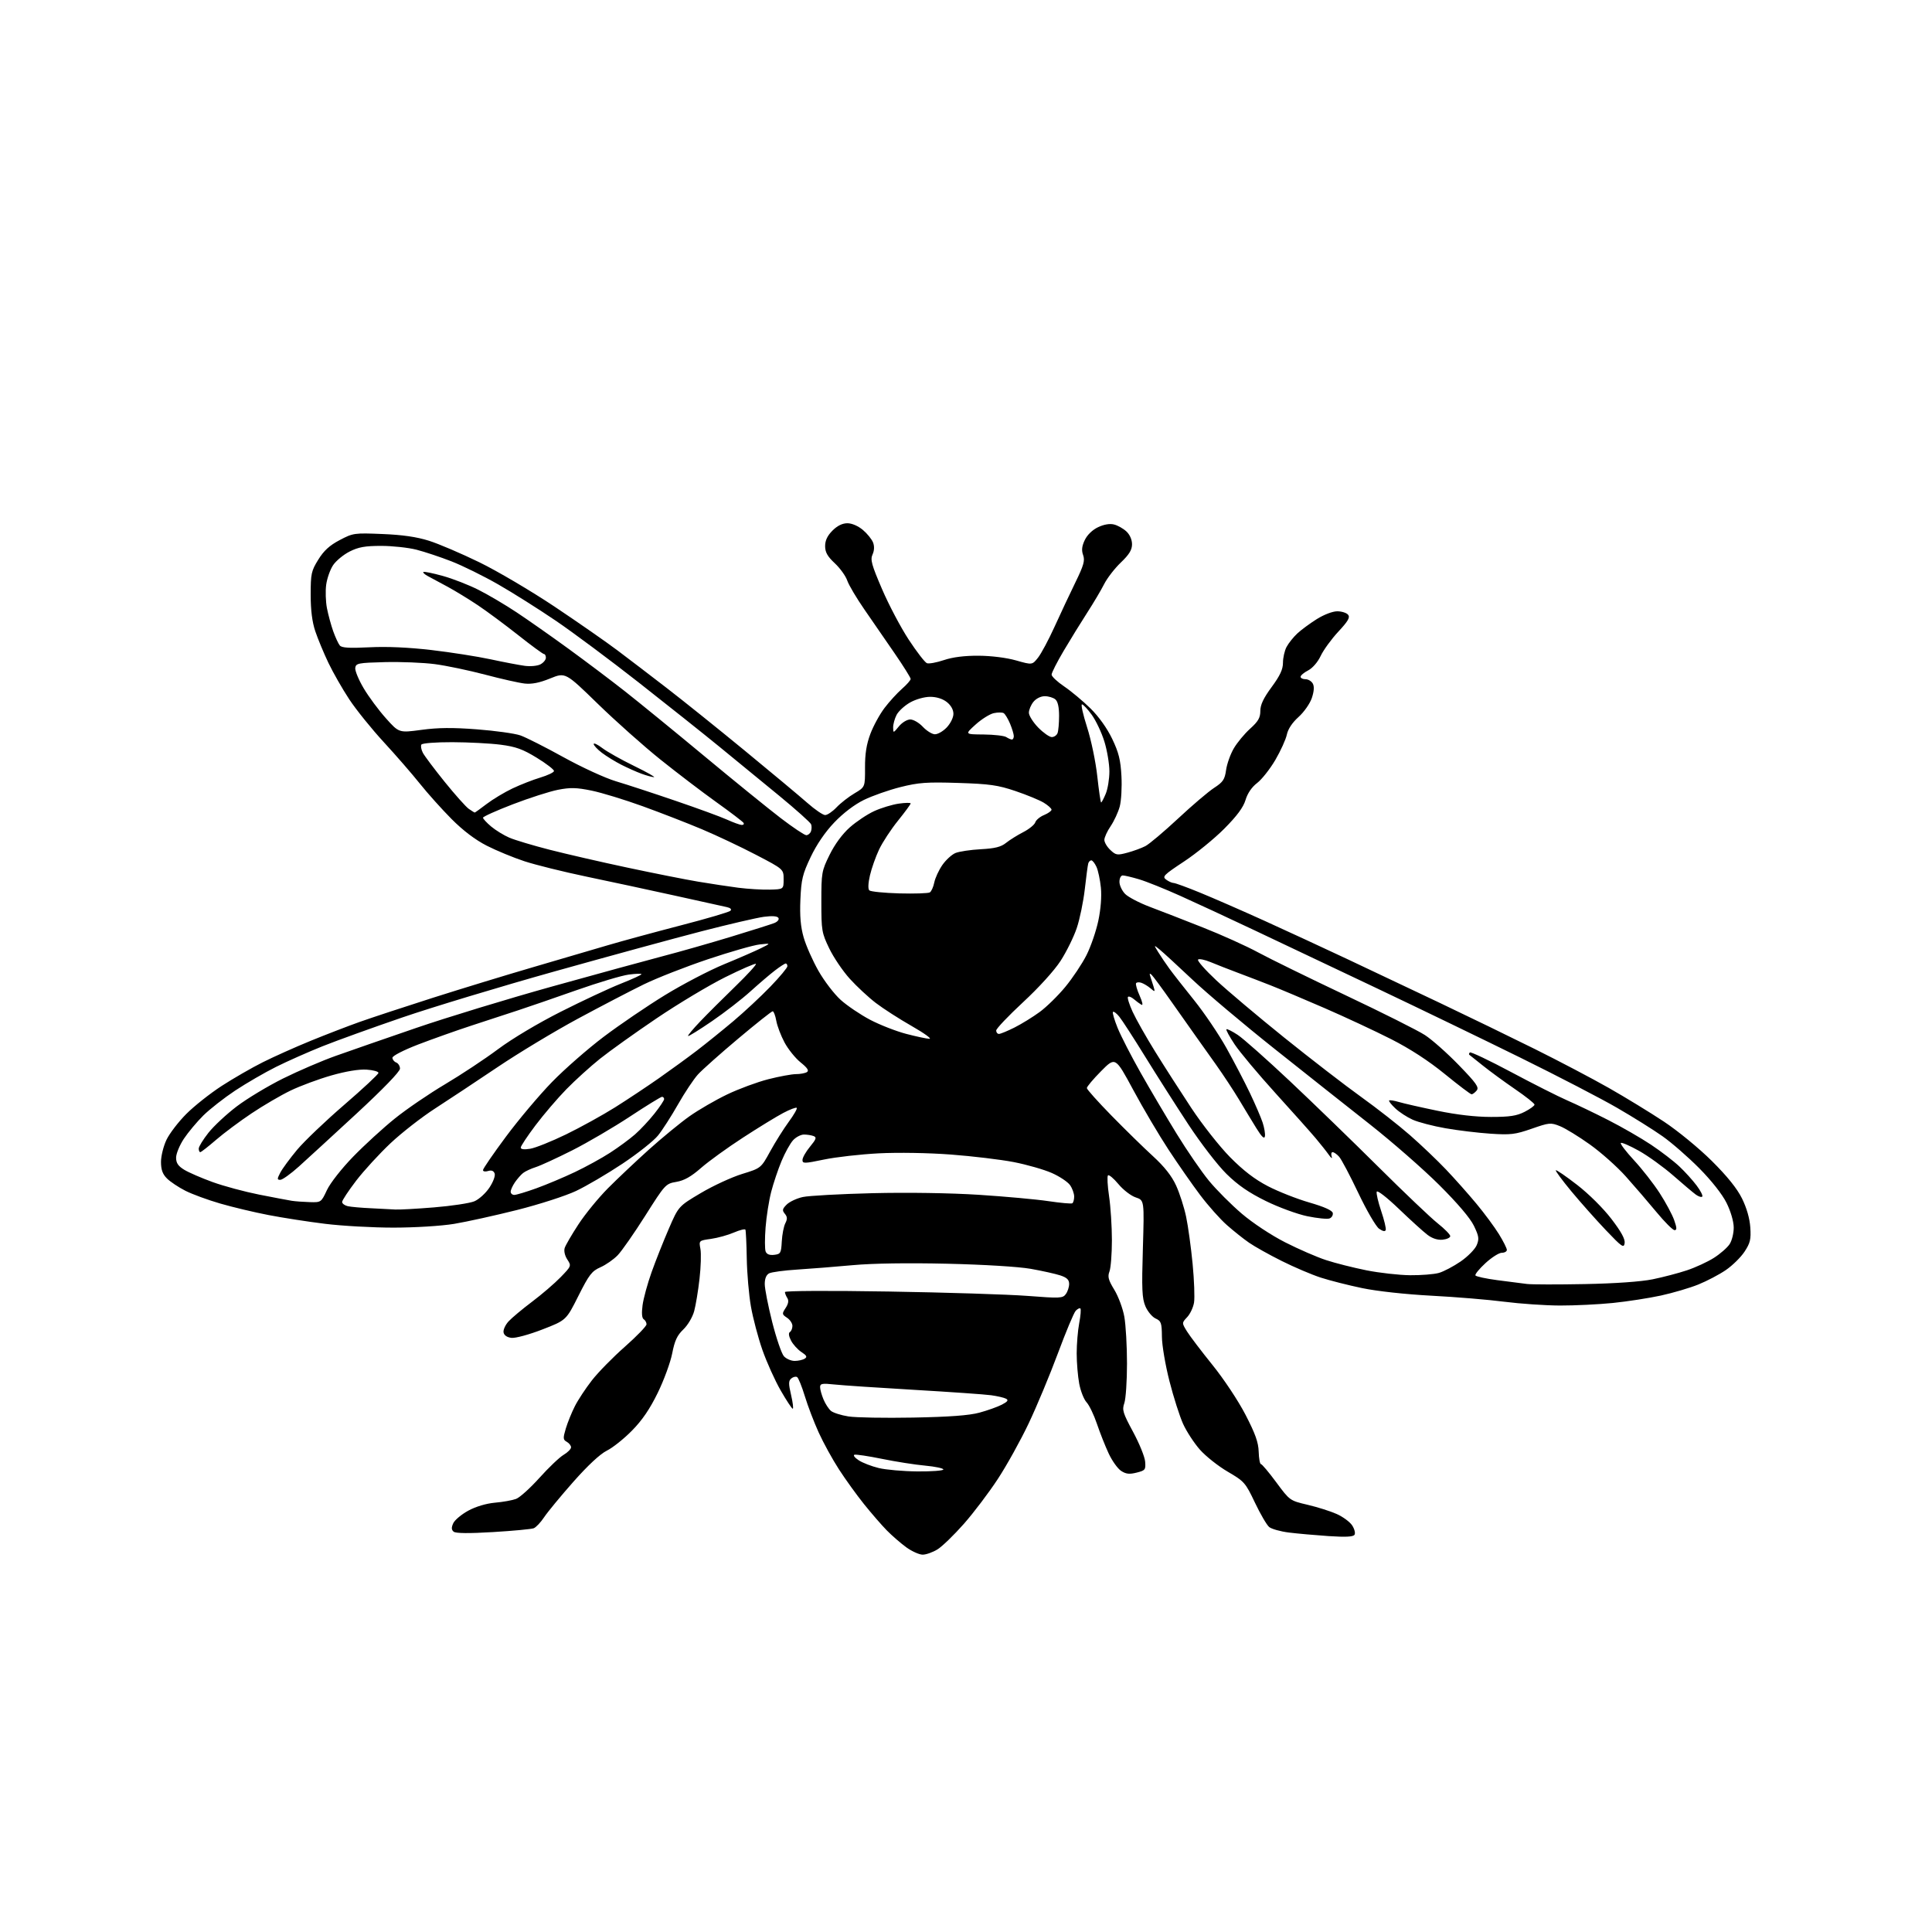 <?xml version="1.0" encoding="UTF-8" standalone="no"?>
<!-- Filename: 7428a7961abfd32556d71af05a30ca73da7a4820e2ef023bb7e1b8ecae73baed.svg -->
<!-- Created with https://svgstud.io -->
<svg
  version="1.1"
  xmlns="http://www.w3.org/2000/svg"
  xmlns:xlink="http://www.w3.org/1999/xlink"
  xmlns:svg="http://www.w3.org/2000/svg"
  xmlns:rdf="http://www.w3.org/1999/02/22-rdf-syntax-ns#"
  xmlns:cc="http://creativecommons.org/ns#"
  xmlns:dc="http://purl.org/dc/elements/1.1/"
  viewBox="0 0 768 768"
  width="768"
  height="768"
  role="img"
  aria-labelledby="titleID descID"
>
  <title id="titleID">realistic simple bee with up to 5 colors</title>
  <desc id="descID">AI-generated SVG illustration: realistic simple bee with up to 5 colors, created on https://svgstud.io</desc>

  <rect width="100%" height="100%" fill="white" />


  <path stroke="none" fill="black" fill-rule="evenodd" d="M366.78,618.00C365.42,618.00 362.50,616.69 360.29,615.10C358.09,613.50 354.59,610.46 352.51,608.35C350.44,606.23 346.36,601.53 343.45,597.90C340.54,594.27 336.06,588.06 333.50,584.10C330.94,580.15 327.32,573.57 325.46,569.48C323.60,565.39 321.11,558.89 319.94,555.02C318.76,551.16 317.38,547.73 316.86,547.41C316.34,547.09 315.30,547.33 314.56,547.95C313.43,548.89 313.41,550.01 314.47,554.54C315.17,557.54 315.46,559.99 315.12,559.99C314.78,559.98 312.63,556.72 310.34,552.74C308.05,548.76 304.78,541.50 303.07,536.62C301.36,531.74 299.31,523.96 298.50,519.33C297.69,514.71 296.95,506.10 296.85,500.21C296.75,494.32 296.50,489.19 296.31,488.81C296.12,488.44 294.06,488.95 291.73,489.95C289.40,490.96 285.32,492.09 282.65,492.47C277.81,493.15 277.81,493.15 278.43,496.46C278.77,498.28 278.61,503.63 278.07,508.34C277.54,513.06 276.58,518.84 275.95,521.18C275.30,523.59 273.42,526.77 271.63,528.48C269.17,530.83 268.19,532.94 267.21,538.00C266.51,541.58 263.93,548.62 261.47,553.66C258.33,560.10 255.28,564.58 251.21,568.70C248.03,571.94 243.54,575.52 241.22,576.66C238.57,577.97 233.65,582.55 227.90,589.06C222.88,594.74 217.66,601.07 216.30,603.12C214.94,605.17 213.08,607.14 212.17,607.50C211.25,607.86 203.99,608.54 196.03,609.02C186.41,609.60 181.16,609.55 180.34,608.87C179.43,608.11 179.39,607.24 180.17,605.52C180.76,604.24 183.44,601.99 186.14,600.52C189.15,598.88 193.25,597.66 196.77,597.34C199.92,597.07 203.69,596.39 205.15,595.84C206.62,595.29 210.80,591.51 214.45,587.45C218.10,583.39 222.41,579.28 224.04,578.32C225.67,577.36 227.00,576.01 227.00,575.33C227.00,574.65 226.24,573.67 225.31,573.15C223.80,572.31 223.76,571.74 224.92,567.85C225.64,565.46 227.25,561.48 228.51,559.00C229.76,556.52 232.81,551.89 235.29,548.71C237.77,545.52 243.66,539.51 248.40,535.34C253.13,531.16 257.00,527.16 257.00,526.43C257.00,525.71 256.50,524.81 255.89,524.43C255.17,523.98 255.00,522.02 255.43,518.84C255.78,516.15 257.40,510.24 259.01,505.72C260.62,501.20 263.70,493.45 265.84,488.50C269.73,479.50 269.73,479.50 278.61,474.24C283.50,471.34 290.88,467.94 295.00,466.67C302.50,464.36 302.50,464.36 306.17,457.67C308.19,453.99 311.51,448.71 313.54,445.94C315.58,443.17 317.01,440.67 316.72,440.39C316.43,440.10 314.02,441.01 311.35,442.42C308.68,443.82 301.47,448.24 295.32,452.24C289.17,456.23 281.67,461.65 278.67,464.28C274.73,467.73 271.99,469.28 268.87,469.81C264.62,470.54 264.40,470.77 256.52,483.23C252.11,490.20 247.17,497.28 245.55,498.97C243.92,500.66 240.83,502.81 238.68,503.76C235.26,505.27 234.18,506.68 229.92,515.15C225.07,524.82 225.07,524.82 215.61,528.48C210.36,530.52 204.90,532.00 203.33,531.82C201.55,531.62 200.39,530.82 200.17,529.66C199.98,528.65 200.87,526.68 202.16,525.27C203.45,523.87 207.65,520.36 211.50,517.46C215.35,514.57 220.46,510.18 222.85,507.71C227.14,503.29 227.17,503.19 225.51,500.66C224.53,499.17 224.10,497.27 224.47,496.10C224.82,495.00 227.27,490.78 229.92,486.73C232.56,482.67 237.83,476.23 241.61,472.41C245.40,468.59 252.78,461.63 258.00,456.93C263.23,452.24 270.46,446.30 274.07,443.74C277.69,441.18 284.44,437.27 289.07,435.05C293.71,432.83 301.06,430.12 305.41,429.01C309.76,427.90 314.71,426.99 316.41,426.98C318.11,426.98 320.07,426.61 320.77,426.17C321.68,425.59 320.97,424.51 318.25,422.32C316.17,420.65 313.30,417.08 311.86,414.39C310.42,411.70 308.94,407.81 308.58,405.75C308.21,403.69 307.57,402.00 307.15,402.00C306.73,402.00 300.56,406.89 293.44,412.88C286.32,418.86 279.12,425.27 277.43,427.13C275.75,428.98 272.19,434.32 269.53,439.00C266.87,443.68 263.30,449.24 261.59,451.36C259.89,453.49 253.55,458.52 247.50,462.55C241.45,466.58 233.12,471.47 229.00,473.42C224.85,475.38 214.35,478.77 205.50,481.00C196.70,483.21 185.45,485.69 180.50,486.51C175.38,487.35 165.02,487.99 156.47,488.00C148.20,488.00 135.92,487.32 129.18,486.48C122.43,485.65 112.32,484.08 106.70,482.99C101.09,481.91 92.47,479.86 87.56,478.43C82.64,477.01 76.40,474.72 73.68,473.34C70.97,471.96 67.68,469.77 66.37,468.46C64.62,466.71 64.00,464.98 64.00,461.86C64.00,459.53 64.99,455.58 66.19,453.07C67.40,450.55 70.93,445.95 74.03,442.84C77.13,439.72 83.46,434.71 88.08,431.70C92.71,428.70 100.10,424.44 104.50,422.24C108.90,420.04 117.45,416.21 123.50,413.74C129.55,411.27 138.32,407.88 143.00,406.22C147.68,404.56 160.72,400.26 172.00,396.66C183.28,393.07 201.28,387.57 212.00,384.44C222.72,381.31 236.00,377.41 241.50,375.78C247.00,374.15 260.03,370.61 270.45,367.90C280.88,365.20 289.83,362.57 290.35,362.05C290.94,361.46 290.39,360.91 288.89,360.58C287.58,360.28 278.27,358.23 268.21,356.01C258.16,353.79 242.41,350.41 233.21,348.49C224.02,346.57 212.90,343.81 208.50,342.37C204.10,340.93 197.35,338.14 193.50,336.18C188.91,333.83 184.09,330.18 179.48,325.55C175.63,321.67 169.96,315.35 166.89,311.50C163.82,307.65 157.37,300.23 152.55,295.00C147.73,289.77 141.56,282.12 138.84,278.00C136.12,273.88 132.39,267.34 130.54,263.48C128.70,259.62 126.36,253.99 125.35,250.98C124.09,247.25 123.50,242.60 123.50,236.42C123.50,228.07 123.74,226.95 126.52,222.47C128.72,218.90 131.00,216.81 135.02,214.70C140.35,211.89 140.82,211.82 152.00,212.28C159.99,212.60 165.64,213.42 170.50,214.95C174.35,216.16 183.35,220.01 190.50,223.49C197.65,226.97 211.15,234.94 220.50,241.18C229.85,247.43 241.10,255.26 245.50,258.58C249.90,261.89 258.68,268.59 265.00,273.47C271.32,278.34 285.27,289.53 296.00,298.35C306.73,307.16 317.95,316.54 320.95,319.18C323.95,321.83 327.13,324.00 328.01,324.00C328.90,324.00 330.95,322.61 332.56,320.91C334.18,319.21 337.39,316.71 339.70,315.35C343.89,312.87 343.89,312.87 343.86,305.19C343.83,299.65 344.43,295.88 345.99,291.72C347.19,288.53 349.73,283.89 351.64,281.39C353.54,278.89 356.65,275.49 358.55,273.82C360.45,272.16 362.00,270.39 362.00,269.89C362.00,269.39 359.14,264.82 355.65,259.74C352.16,254.66 346.75,246.81 343.62,242.29C340.49,237.77 337.42,232.60 336.80,230.79C336.19,228.98 333.96,225.88 331.84,223.90C328.92,221.17 328.00,219.53 328.00,217.08C328.00,214.84 328.90,212.95 330.92,210.92C332.85,208.99 334.86,208.00 336.85,208.00C338.64,208.00 341.12,209.07 343.01,210.66C344.75,212.13 346.57,214.38 347.06,215.67C347.63,217.15 347.55,218.89 346.85,220.42C345.91,222.48 346.47,224.52 350.62,234.17C353.29,240.40 358.07,249.45 361.24,254.28C364.41,259.11 367.66,263.32 368.47,263.63C369.27,263.93 372.30,263.38 375.21,262.40C378.71,261.22 383.37,260.63 389.00,260.66C394.06,260.69 400.09,261.45 403.90,262.53C410.31,264.35 410.31,264.35 412.61,261.46C413.88,259.87 416.85,254.32 419.21,249.12C421.57,243.92 425.30,235.99 427.50,231.48C430.80,224.72 431.34,222.83 430.56,220.66C429.87,218.73 430.05,217.12 431.22,214.67C432.19,212.63 434.26,210.63 436.49,209.57C438.83,208.46 441.14,208.07 442.83,208.49C444.30,208.85 446.51,210.09 447.75,211.25C449.12,212.52 450.00,214.53 450.00,216.35C450.00,218.59 448.88,220.42 445.56,223.60C443.11,225.94 440.13,229.80 438.92,232.18C437.72,234.56 434.70,239.65 432.21,243.50C429.73,247.35 425.51,254.18 422.85,258.68C420.18,263.19 418.01,267.46 418.03,268.18C418.04,268.91 420.31,271.04 423.08,272.91C425.85,274.79 430.52,278.70 433.48,281.61C436.80,284.87 440.09,289.49 442.11,293.70C444.72,299.15 445.45,302.09 445.79,308.50C446.03,312.90 445.72,318.35 445.11,320.61C444.50,322.87 442.87,326.38 441.50,328.41C440.12,330.43 439.00,332.89 439.00,333.87C439.00,334.85 440.07,336.66 441.39,337.89C443.58,339.96 444.13,340.04 448.14,338.96C450.54,338.32 453.76,337.14 455.31,336.34C456.85,335.54 462.70,330.61 468.31,325.38C473.91,320.15 480.36,314.66 482.63,313.19C486.18,310.88 486.86,309.87 487.39,306.08C487.73,303.65 489.11,299.79 490.45,297.50C491.79,295.21 494.71,291.68 496.94,289.67C500.17,286.76 501.00,285.31 501.00,282.61C501.00,280.16 502.25,277.52 505.50,273.11C508.84,268.57 510.00,266.08 510.00,263.45C510.00,261.50 510.63,258.69 511.41,257.20C512.19,255.72 514.10,253.31 515.66,251.85C517.22,250.39 520.73,247.81 523.45,246.10C526.29,244.32 529.74,243.00 531.57,243.00C533.32,243.00 535.26,243.61 535.88,244.36C536.76,245.42 535.91,246.89 532.00,251.10C529.24,254.07 526.10,258.39 525.00,260.72C523.84,263.19 521.77,265.58 520.01,266.50C518.35,267.35 517.00,268.49 517.00,269.03C517.00,269.56 517.88,270.00 518.96,270.00C520.05,270.00 521.35,270.79 521.87,271.76C522.49,272.92 522.35,274.86 521.46,277.51C520.71,279.71 518.35,283.08 516.18,285.02C513.69,287.26 512.00,289.81 511.54,292.02C511.14,293.93 509.08,298.47 506.96,302.10C504.83,305.72 501.58,309.84 499.73,311.25C497.60,312.88 495.91,315.35 495.12,318.00C494.24,320.93 491.73,324.33 486.68,329.41C482.73,333.38 475.51,339.27 470.63,342.49C462.56,347.82 461.92,348.47 463.57,349.67C464.57,350.40 465.90,351.00 466.53,351.00C467.15,351.00 471.91,352.73 477.08,354.86C482.26,356.98 493.70,361.97 502.50,365.96C511.30,369.95 526.15,376.82 535.50,381.22C544.85,385.62 561.50,393.51 572.50,398.74C583.50,403.98 600.38,412.17 610.00,416.95C619.62,421.73 632.90,428.71 639.50,432.46C646.10,436.21 655.97,442.24 661.43,445.86C666.98,449.54 675.37,456.43 680.45,461.47C686.58,467.56 690.50,472.42 692.47,476.40C694.33,480.16 695.53,484.34 695.77,487.90C696.09,492.66 695.75,494.11 693.47,497.57C692.00,499.80 688.65,503.09 686.04,504.87C683.43,506.66 678.51,509.24 675.12,510.61C671.73,511.98 665.02,513.95 660.23,515.00C655.43,516.04 646.84,517.37 641.14,517.95C635.45,518.53 626.00,518.98 620.14,518.97C614.29,518.95 604.33,518.27 598.00,517.46C591.67,516.64 578.62,515.56 569.00,515.06C558.74,514.52 547.36,513.27 541.50,512.05C536.00,510.91 528.58,509.02 525.00,507.86C521.42,506.70 514.45,503.73 509.51,501.26C504.56,498.79 498.71,495.52 496.51,493.99C494.30,492.47 490.34,489.31 487.69,486.97C485.04,484.64 480.29,479.30 477.13,475.11C473.97,470.93 468.29,462.77 464.50,457.00C460.71,451.23 454.40,440.55 450.49,433.28C443.37,420.07 443.37,420.07 437.69,425.81C434.56,428.97 432.02,431.99 432.04,432.53C432.05,433.06 436.48,438.00 441.86,443.50C447.25,449.00 454.65,456.25 458.32,459.60C462.89,463.79 465.78,467.46 467.52,471.27C468.92,474.33 470.71,479.91 471.50,483.67C472.29,487.42 473.45,495.84 474.08,502.37C474.71,508.90 474.96,515.83 474.65,517.77C474.34,519.70 473.11,522.32 471.92,523.58C469.76,525.88 469.76,525.88 471.87,529.30C473.04,531.17 477.59,537.16 481.99,542.61C486.48,548.17 492.23,556.82 495.10,562.37C499.01,569.92 500.24,573.37 500.35,577.11C500.43,579.80 500.83,582.00 501.24,582.00C501.65,582.00 504.40,585.27 507.35,589.26C512.71,596.50 512.74,596.52 519.77,598.17C523.65,599.08 528.85,600.72 531.32,601.82C533.80,602.92 536.58,604.96 537.50,606.36C538.42,607.76 538.85,609.44 538.45,610.08C537.93,610.92 534.99,611.07 528.11,610.62C522.83,610.26 515.74,609.63 512.37,609.21C509.00,608.79 505.47,607.80 504.51,607.01C503.56,606.22 501.01,601.85 498.85,597.31C495.09,589.39 494.64,588.88 488.06,585.03C484.28,582.83 479.30,578.88 476.98,576.26C474.67,573.64 471.66,569.02 470.29,566.00C468.93,562.98 466.48,555.33 464.87,549.00C463.25,542.67 461.90,534.74 461.88,531.37C461.83,525.85 461.58,525.13 459.36,524.12C458.01,523.50 456.18,521.31 455.31,519.25C453.98,516.09 453.82,512.48 454.31,496.31C454.88,477.12 454.88,477.12 451.47,475.99C449.59,475.37 446.49,472.99 444.59,470.70C442.69,468.41 440.82,466.85 440.44,467.23C440.06,467.61 440.25,471.33 440.87,475.50C441.49,479.67 442.00,487.53 442.00,492.98C442.00,498.42 441.56,504.02 441.03,505.42C440.24,507.51 440.58,508.82 442.97,512.73C444.57,515.36 446.36,520.17 446.94,523.43C447.52,526.70 448.00,535.07 448.00,542.03C448.00,549.00 447.52,556.07 446.94,557.75C445.99,560.47 446.35,561.66 450.40,569.16C452.89,573.77 455.06,579.09 455.21,581.00C455.48,584.24 455.26,584.53 451.82,585.39C448.94,586.12 447.59,585.96 445.66,584.70C444.29,583.80 442.07,580.69 440.72,577.79C439.36,574.88 437.26,569.58 436.05,566.00C434.84,562.42 432.99,558.58 431.94,557.45C430.88,556.32 429.57,553.00 429.01,550.06C428.46,547.13 428.00,541.70 428.00,538.00C428.00,534.30 428.45,528.89 429.00,525.97C429.56,523.06 429.77,520.44 429.48,520.15C429.19,519.86 428.35,520.27 427.61,521.06C426.87,521.85 423.68,529.48 420.52,538.00C417.35,546.52 412.14,559.02 408.94,565.77C405.74,572.52 400.22,582.47 396.67,587.89C393.12,593.31 387.03,601.36 383.14,605.77C379.25,610.18 374.54,614.74 372.67,615.90C370.80,617.05 368.15,618.00 366.78,618.00zM364.75,584.91C370.39,584.96 375.00,584.61 375.00,584.14C375.00,583.67 371.74,582.98 367.77,582.61C363.79,582.25 356.08,581.04 350.65,579.93C345.21,578.82 340.26,578.08 339.65,578.28C339.04,578.49 339.80,579.48 341.34,580.48C342.87,581.49 346.46,582.88 349.32,583.57C352.17,584.26 359.11,584.87 364.75,584.91zM363.00,563.51C377.40,563.24 385.23,562.66 389.30,561.56C392.49,560.70 396.51,559.27 398.22,558.39C400.57,557.17 400.99,556.58 399.92,556.01C399.14,555.59 396.48,554.97 394.00,554.63C391.52,554.28 377.80,553.33 363.50,552.49C349.20,551.66 334.91,550.70 331.75,550.36C326.81,549.83 326.00,549.98 326.00,551.40C326.00,552.32 326.61,554.51 327.35,556.28C328.08,558.05 329.43,560.11 330.33,560.86C331.23,561.60 334.33,562.59 337.23,563.05C340.13,563.52 351.73,563.72 363.00,563.51zM315.90,540.98C317.33,540.98 319.12,540.58 319.88,540.09C320.97,539.41 320.69,538.84 318.58,537.46C317.11,536.49 315.25,534.45 314.45,532.91C313.54,531.14 313.37,529.89 314.00,529.50C314.55,529.16 315.00,528.06 315.00,527.06C315.00,526.06 314.03,524.60 312.85,523.82C310.82,522.47 310.79,522.25 312.31,519.93C313.40,518.26 313.61,517.00 312.97,515.99C312.45,515.17 312.02,514.10 312.02,513.61C312.01,513.10 329.42,513.01 353.25,513.40C375.94,513.77 400.77,514.55 408.43,515.14C421.41,516.14 422.46,516.10 423.68,514.42C424.41,513.43 425.00,511.61 425.00,510.39C425.00,508.72 424.11,507.86 421.48,506.99C419.55,506.36 414.26,505.18 409.73,504.38C404.89,503.53 391.21,502.69 376.50,502.35C360.84,501.99 346.83,502.20 339.00,502.92C332.12,503.55 322.23,504.34 317.00,504.67C311.77,505.00 306.71,505.67 305.75,506.17C304.61,506.76 304.00,508.24 304.00,510.43C304.00,512.28 305.33,519.07 306.96,525.53C308.60,531.98 310.69,538.11 311.62,539.13C312.55,540.16 314.48,540.99 315.90,540.98zM630.00,510.44C642.06,510.21 652.35,509.48 656.97,508.54C661.08,507.70 667.20,506.10 670.58,504.97C673.96,503.85 678.78,501.62 681.29,500.03C683.81,498.43 686.63,495.97 687.55,494.56C688.48,493.15 689.21,490.14 689.18,487.88C689.15,485.48 687.96,481.43 686.31,478.14C684.62,474.74 680.32,469.29 675.50,464.42C671.10,459.98 664.52,454.24 660.87,451.67C657.23,449.10 649.13,444.03 642.87,440.41C636.62,436.78 619.35,427.82 604.50,420.50C589.65,413.18 563.77,400.67 547.00,392.71C530.23,384.74 508.40,374.40 498.50,369.72C488.60,365.03 475.43,358.92 469.24,356.14C463.05,353.35 455.65,350.38 452.81,349.54C449.96,348.69 447.04,348.00 446.32,348.00C445.57,348.00 445.00,349.11 445.00,350.55C445.00,351.95 446.03,354.12 447.28,355.38C448.54,356.63 452.93,358.92 457.03,360.47C461.14,362.01 470.63,365.70 478.13,368.67C485.63,371.63 495.53,376.10 500.13,378.60C504.73,381.09 520.38,388.76 534.91,395.64C549.43,402.51 563.60,409.62 566.41,411.44C569.21,413.25 575.27,418.62 579.87,423.37C586.89,430.61 588.04,432.24 587.00,433.50C586.31,434.33 585.41,435.00 584.98,435.00C584.55,435.00 579.77,431.38 574.35,426.96C567.86,421.67 560.57,416.93 553.00,413.08C546.67,409.87 534.75,404.30 526.50,400.72C518.25,397.14 508.57,393.06 505.00,391.66C501.43,390.25 495.57,388.01 492.00,386.67C488.43,385.33 483.58,383.44 481.24,382.46C478.90,381.49 476.65,381.03 476.24,381.45C475.83,381.87 479.10,385.58 483.50,389.70C487.90,393.81 500.05,404.05 510.50,412.46C520.95,420.86 534.67,431.45 541.00,435.99C547.33,440.53 556.10,447.40 560.50,451.26C564.90,455.11 571.33,461.24 574.79,464.88C578.26,468.52 583.70,474.65 586.90,478.50C590.10,482.35 594.13,487.80 595.86,490.61C597.59,493.42 599.00,496.23 599.00,496.86C599.00,497.49 598.09,498.00 596.98,498.00C595.87,498.00 592.95,499.85 590.49,502.12C588.03,504.38 586.24,506.58 586.51,507.01C586.77,507.44 590.70,508.29 595.24,508.89C599.79,509.49 605.08,510.17 607.00,510.40C608.92,510.63 619.27,510.65 630.00,510.44zM560.51,506.92C564.91,506.96 570.08,506.55 572.00,506.00C573.91,505.45 577.80,503.40 580.64,501.45C583.48,499.49 586.34,496.58 587.01,494.98C588.05,492.47 587.90,491.42 585.91,487.29C584.45,484.24 579.41,478.32 572.06,471.00C565.70,464.68 553.35,453.88 544.62,447.00C535.88,440.12 518.78,426.59 506.62,416.91C494.45,407.24 479.77,394.86 473.99,389.41C468.21,383.96 462.38,378.60 461.03,377.50C458.58,375.50 458.58,375.50 460.42,378.50C461.44,380.15 463.41,383.07 464.81,385.00C466.21,386.93 470.64,392.59 474.67,397.59C478.69,402.59 484.48,411.14 487.52,416.59C490.56,422.04 494.77,430.10 496.87,434.51C498.97,438.91 501.24,444.19 501.92,446.25C502.59,448.30 503.00,450.76 502.82,451.71C502.59,452.91 501.55,451.92 499.42,448.47C497.73,445.73 494.62,440.61 492.51,437.07C490.39,433.54 486.24,427.24 483.28,423.07C480.32,418.91 476.78,413.93 475.41,412.00C474.04,410.07 469.75,404.00 465.88,398.50C462.02,393.00 458.37,388.05 457.78,387.50C457.04,386.81 456.86,386.97 457.22,388.00C457.50,388.82 458.07,390.62 458.50,392.00C459.22,394.37 459.17,394.42 457.38,392.90C456.35,392.02 454.73,391.03 453.78,390.70C452.84,390.36 451.86,390.43 451.60,390.84C451.35,391.25 451.99,393.50 453.04,395.83C454.18,398.39 454.45,399.80 453.72,399.39C453.05,399.01 451.71,398.02 450.74,397.19C449.78,396.36 448.72,395.95 448.39,396.28C448.06,396.60 448.89,399.26 450.23,402.19C451.57,405.11 455.59,412.23 459.17,418.00C462.74,423.77 469.22,433.87 473.55,440.42C477.88,446.98 484.82,455.78 488.96,459.98C494.23,465.31 498.76,468.80 504.00,471.52C508.12,473.66 515.55,476.59 520.50,478.02C526.41,479.73 529.60,481.16 529.80,482.19C529.96,483.05 529.39,484.02 528.52,484.35C527.65,484.69 523.69,484.29 519.72,483.48C515.74,482.66 508.32,479.95 503.18,477.42C496.45,474.11 492.11,471.13 487.57,466.67C484.05,463.21 477.38,454.56 472.39,446.98C467.50,439.54 459.76,427.39 455.19,419.98C450.61,412.56 445.99,405.42 444.91,404.11C443.83,402.79 442.71,401.95 442.42,402.25C442.13,402.54 442.97,405.41 444.28,408.64C445.59,411.86 449.72,419.90 453.46,426.50C457.19,433.10 463.62,443.99 467.74,450.69C471.85,457.39 477.64,465.81 480.60,469.40C483.56,472.99 489.41,478.85 493.60,482.43C498.00,486.18 505.30,491.01 510.86,493.84C516.16,496.54 523.48,499.72 527.13,500.91C530.77,502.11 537.97,503.92 543.13,504.96C548.28,505.99 556.10,506.87 560.51,506.92zM307.74,498.82C310.30,498.52 310.52,498.14 310.77,493.50C310.92,490.75 311.55,487.50 312.17,486.28C313.04,484.58 313.00,483.70 311.98,482.48C310.87,481.14 310.98,480.57 312.72,478.83C313.86,477.70 316.75,476.35 319.14,475.83C321.54,475.31 333.99,474.63 346.82,474.31C360.78,473.97 377.74,474.23 389.06,474.95C399.47,475.62 411.92,476.75 416.74,477.47C421.56,478.19 425.84,478.57 426.25,478.33C426.66,478.08 427.00,476.88 427.00,475.66C427.00,474.44 426.26,472.39 425.36,471.11C424.46,469.82 421.20,467.65 418.11,466.28C415.03,464.92 408.22,462.97 403.00,461.95C397.77,460.94 386.52,459.59 378.00,458.95C368.97,458.27 356.98,458.08 349.29,458.47C342.03,458.85 332.24,459.96 327.54,460.94C319.71,462.57 319.00,462.58 319.00,461.09C319.00,460.19 320.34,457.82 321.99,455.83C324.47,452.82 324.71,452.10 323.41,451.60C322.54,451.27 320.83,451.00 319.59,451.00C318.36,451.00 316.41,452.01 315.27,453.25C314.13,454.49 312.06,458.20 310.69,461.50C309.31,464.80 307.45,470.33 306.56,473.77C305.67,477.22 304.66,483.59 304.33,487.93C303.99,492.27 304.00,496.57 304.35,497.48C304.78,498.59 305.89,499.03 307.74,498.82zM645.82,494.17C645.52,496.25 644.72,495.70 638.35,489.00C634.43,484.88 628.26,477.93 624.63,473.56C621.01,469.19 618.23,465.43 618.46,465.20C618.70,464.97 622.50,467.58 626.92,471.00C631.55,474.58 637.32,480.31 640.55,484.53C644.44,489.60 646.06,492.56 645.82,494.17zM573.45,492.80C571.48,492.99 569.35,492.31 567.45,490.87C565.83,489.65 560.72,485.01 556.09,480.57C551.35,476.02 547.51,473.03 547.27,473.72C547.04,474.39 547.84,477.84 549.04,481.39C550.24,484.94 551.05,488.34 550.85,488.94C550.62,489.65 549.69,489.47 548.21,488.44C546.96,487.56 543.25,481.18 539.95,474.23C536.65,467.29 533.22,460.80 532.32,459.81C531.43,458.81 530.26,458.00 529.74,458.00C529.21,458.00 529.05,458.79 529.37,459.75C529.70,460.74 529.21,460.44 528.23,459.06C527.28,457.71 524.92,454.75 523.00,452.46C521.08,450.18 513.88,442.10 507.00,434.52C500.12,426.93 492.83,418.22 490.79,415.16C488.75,412.10 487.27,409.39 487.52,409.15C487.76,408.91 489.79,409.92 492.02,411.39C494.25,412.87 503.59,421.15 512.77,429.79C521.95,438.43 537.79,453.78 547.98,463.91C558.17,474.04 568.75,484.11 571.50,486.29C574.25,488.47 576.50,490.76 576.50,491.38C576.50,491.99 575.13,492.63 573.45,492.80zM665.66,489.00C664.97,489.00 661.72,485.76 658.45,481.80C655.18,477.85 649.70,471.47 646.27,467.64C642.84,463.81 636.42,458.09 631.99,454.94C627.57,451.78 622.21,448.50 620.10,447.66C616.44,446.19 615.87,446.25 608.87,448.69C602.32,450.97 600.50,451.19 592.50,450.66C587.55,450.33 579.48,449.36 574.56,448.49C569.64,447.63 563.79,446.10 561.56,445.10C559.33,444.10 556.21,442.07 554.64,440.58C553.07,439.10 551.97,437.70 552.20,437.46C552.44,437.23 554.18,437.50 556.07,438.06C557.95,438.62 564.85,440.19 571.39,441.54C579.10,443.14 586.58,444.00 592.68,444.00C600.14,444.00 602.90,443.58 606.04,441.98C608.22,440.87 610.00,439.57 610.00,439.10C610.00,438.63 606.51,435.86 602.25,432.95C597.99,430.03 592.25,425.83 589.50,423.62C586.75,421.41 584.31,419.46 584.08,419.30C583.85,419.13 583.95,418.72 584.29,418.37C584.64,418.03 592.03,421.54 600.71,426.17C609.39,430.81 619.42,435.87 623.00,437.43C626.58,438.98 633.92,442.50 639.31,445.25C644.71,448.00 652.36,452.41 656.31,455.04C660.27,457.68 665.33,461.56 667.56,463.67C669.80,465.77 672.90,469.20 674.45,471.28C676.01,473.35 677.00,475.33 676.67,475.67C676.33,476.00 675.19,475.65 674.14,474.89C673.08,474.13 669.06,470.73 665.20,467.35C661.34,463.97 655.19,459.53 651.54,457.48C647.88,455.44 644.63,454.03 644.31,454.35C643.99,454.68 646.35,457.77 649.54,461.22C652.74,464.67 657.32,470.53 659.72,474.24C662.12,477.94 664.72,482.78 665.50,484.99C666.60,488.12 666.64,489.00 665.66,489.00zM157.10,480.80C158.54,480.91 165.45,480.53 172.47,479.96C179.49,479.39 186.73,478.30 188.55,477.54C190.38,476.78 193.07,474.33 194.55,472.10C196.08,469.79 196.97,467.37 196.62,466.46C196.21,465.39 195.35,465.07 194.00,465.50C192.90,465.85 192.00,465.68 192.00,465.13C192.00,464.57 196.12,458.58 201.15,451.81C206.18,445.04 214.40,435.29 219.40,430.15C224.41,425.00 233.68,416.89 240.00,412.12C246.32,407.35 257.26,399.91 264.31,395.59C271.35,391.27 281.93,385.75 287.81,383.32C293.69,380.90 300.30,378.02 302.50,376.92C306.50,374.94 306.50,374.94 302.00,375.43C299.52,375.70 290.27,378.35 281.43,381.31C272.59,384.28 261.12,388.77 255.93,391.30C250.74,393.83 238.96,399.97 229.75,404.93C220.54,409.90 206.13,418.58 197.74,424.23C189.34,429.88 178.16,437.28 172.90,440.68C167.63,444.08 159.69,450.27 155.25,454.44C150.82,458.62 144.67,465.32 141.59,469.33C138.52,473.35 136.00,477.16 136.00,477.80C136.00,478.44 137.01,479.19 138.25,479.48C139.49,479.76 143.65,480.13 147.50,480.30C151.35,480.47 155.67,480.70 157.10,480.80zM123.08,477.86C127.63,478.00 127.67,477.96 129.96,473.08C131.27,470.29 135.77,464.55 140.38,459.80C144.85,455.20 152.30,448.38 156.95,444.64C161.59,440.90 170.59,434.76 176.95,430.99C183.30,427.22 192.78,420.95 198.00,417.05C203.56,412.90 213.93,406.71 223.00,402.14C231.53,397.83 242.21,392.84 246.75,391.04C251.29,389.25 255.00,387.54 255.00,387.26C255.00,386.97 252.72,387.04 249.94,387.41C247.15,387.78 237.81,390.57 229.19,393.61C220.56,396.65 210.12,400.25 206.00,401.60C201.88,402.96 193.55,405.68 187.50,407.66C181.45,409.64 171.89,413.04 166.25,415.20C160.42,417.45 156.00,419.72 156.00,420.47C156.00,421.19 156.68,422.05 157.50,422.36C158.32,422.68 159.00,423.78 159.00,424.81C159.00,425.96 152.31,432.88 141.81,442.60C132.35,451.34 121.98,460.86 118.77,463.75C115.55,466.64 112.25,469.00 111.44,469.00C110.12,469.00 110.12,468.67 111.42,466.15C112.23,464.58 115.25,460.49 118.11,457.05C120.98,453.62 129.42,445.57 136.86,439.16C144.30,432.74 150.41,427.05 150.44,426.50C150.47,425.95 148.34,425.36 145.70,425.19C142.68,425.00 137.48,425.86 131.70,427.51C126.64,428.96 119.35,431.66 115.50,433.52C111.65,435.37 104.67,439.45 100.00,442.58C95.33,445.70 88.96,450.45 85.86,453.13C82.76,455.81 79.95,458.00 79.61,458.00C79.28,458.00 79.00,457.37 79.00,456.59C79.00,455.81 80.73,452.99 82.85,450.31C84.96,447.64 90.02,442.92 94.10,439.82C98.17,436.73 106.45,431.74 112.50,428.73C118.55,425.73 128.00,421.66 133.50,419.71C139.00,417.75 153.40,412.75 165.50,408.60C177.60,404.45 201.90,397.04 219.50,392.14C237.10,387.24 256.90,381.82 263.50,380.09C270.10,378.37 282.25,374.91 290.50,372.40C298.75,369.89 306.54,367.42 307.81,366.92C309.12,366.39 309.82,365.51 309.43,364.88C308.98,364.16 306.98,364.01 303.62,364.45C300.80,364.83 289.73,367.40 279.00,370.17C268.27,372.94 241.95,380.13 220.50,386.14C199.05,392.15 171.82,400.38 160.00,404.43C148.18,408.48 133.87,413.64 128.22,415.90C122.57,418.16 114.24,421.85 109.72,424.11C105.20,426.37 97.90,430.60 93.50,433.51C89.10,436.43 83.40,440.89 80.83,443.42C78.27,445.96 74.78,450.13 73.08,452.69C71.39,455.25 70.00,458.62 70.00,460.19C70.00,462.32 70.81,463.52 73.25,465.01C75.04,466.10 80.12,468.30 84.54,469.90C88.96,471.50 97.29,473.74 103.04,474.88C108.79,476.01 114.62,477.12 116.00,477.34C117.38,477.55 120.56,477.79 123.08,477.86zM204.44,475.00C205.23,475.00 209.17,473.82 213.19,472.37C217.21,470.92 224.10,468.02 228.50,465.93C232.90,463.84 239.21,460.38 242.52,458.23C245.84,456.09 250.30,452.80 252.45,450.92C254.59,449.04 258.07,445.32 260.17,442.66C262.28,440.00 264.00,437.41 264.00,436.91C264.00,436.41 263.62,436.00 263.16,436.00C262.70,436.00 256.95,439.54 250.38,443.87C243.81,448.20 233.50,454.23 227.47,457.28C221.44,460.32 214.93,463.32 213.00,463.94C211.07,464.55 208.80,465.61 207.95,466.28C207.10,466.95 205.64,468.61 204.70,469.97C203.77,471.33 203.00,473.02 203.00,473.72C203.00,474.43 203.65,475.00 204.44,475.00zM210.75,456.65C212.81,456.32 219.22,453.75 224.99,450.95C230.76,448.14 239.53,443.30 244.49,440.19C249.44,437.07 257.32,431.84 262.00,428.56C266.68,425.28 273.43,420.37 277.00,417.64C280.57,414.91 287.10,409.64 291.50,405.94C295.90,402.23 302.54,396.04 306.25,392.19C309.96,388.34 313.00,384.70 313.00,384.10C313.00,383.49 312.70,383.00 312.34,383.00C311.98,383.00 310.08,384.23 308.12,385.73C306.15,387.22 301.76,390.98 298.35,394.06C294.95,397.15 288.05,402.49 283.01,405.94C277.98,409.38 273.70,412.04 273.51,411.84C273.31,411.64 275.51,409.01 278.39,405.99C281.28,402.97 287.55,396.71 292.32,392.09C297.10,387.46 300.77,383.44 300.49,383.16C300.21,382.87 294.71,385.26 288.27,388.46C281.84,391.66 269.58,399.01 261.04,404.78C252.49,410.56 242.35,417.80 238.50,420.88C234.65,423.96 228.64,429.41 225.14,432.99C221.64,436.57 216.13,443.02 212.89,447.31C209.65,451.61 207.00,455.60 207.00,456.19C207.00,456.87 208.38,457.04 210.75,456.65zM369.46,412.94C370.53,412.98 367.38,410.70 362.46,407.89C357.53,405.08 351.10,400.95 348.16,398.70C345.22,396.45 340.56,392.12 337.79,389.06C335.02,386.00 331.35,380.57 329.63,377.00C326.66,370.83 326.50,369.90 326.50,358.48C326.50,346.91 326.62,346.21 329.79,339.78C331.83,335.63 334.85,331.52 337.79,328.91C340.38,326.61 344.75,323.69 347.50,322.43C350.25,321.17 354.64,319.84 357.25,319.46C359.86,319.08 362.00,319.05 362.00,319.38C362.00,319.72 359.73,322.80 356.96,326.24C354.18,329.69 350.80,334.84 349.45,337.70C348.10,340.56 346.46,345.19 345.82,347.97C345.10,351.08 345.00,353.39 345.57,353.94C346.08,354.43 351.45,354.97 357.50,355.14C363.55,355.30 369.00,355.12 369.62,354.74C370.24,354.36 371.03,352.58 371.39,350.80C371.75,349.01 373.19,345.89 374.59,343.87C376.00,341.84 378.35,339.69 379.82,339.08C381.30,338.48 385.83,337.80 389.89,337.58C395.49,337.28 397.91,336.67 399.89,335.08C401.33,333.92 404.41,331.99 406.75,330.79C409.08,329.59 411.23,327.84 411.53,326.91C411.82,325.98 413.40,324.66 415.03,323.99C416.66,323.31 418.00,322.36 418.00,321.86C418.00,321.37 416.60,320.12 414.90,319.08C413.19,318.05 408.13,315.96 403.65,314.45C396.67,312.09 393.41,311.63 380.94,311.23C368.40,310.83 365.20,311.06 357.94,312.88C353.30,314.05 346.77,316.34 343.42,317.98C339.66,319.82 335.18,323.23 331.65,326.93C328.00,330.75 324.62,335.71 322.26,340.67C319.03,347.47 318.52,349.56 318.17,357.57C317.89,364.15 318.25,368.36 319.46,372.61C320.38,375.85 323.02,381.82 325.32,385.88C327.62,389.94 331.61,395.15 334.18,397.47C336.75,399.78 342.02,403.34 345.89,405.38C349.76,407.41 356.21,409.93 360.22,410.98C364.22,412.03 368.38,412.91 369.46,412.94zM397.10,411.00C397.71,411.00 400.50,409.85 403.29,408.45C406.09,407.04 410.60,404.26 413.31,402.27C416.02,400.28 420.61,395.79 423.49,392.29C426.38,388.79 430.15,383.13 431.88,379.72C433.61,376.30 435.73,370.12 436.60,366.00C437.58,361.38 437.97,356.33 437.62,352.85C437.31,349.75 436.52,346.04 435.87,344.60C435.21,343.17 434.29,342.00 433.81,342.00C433.33,342.00 432.78,342.56 432.59,343.25C432.39,343.94 431.78,348.55 431.22,353.50C430.65,358.45 429.22,365.40 428.02,368.94C426.83,372.48 423.94,378.33 421.61,381.94C419.12,385.79 412.95,392.59 406.68,398.40C400.81,403.85 396.00,408.91 396.00,409.65C396.00,410.39 396.50,411.00 397.10,411.00zM306.00,353.64C311.50,353.50 311.50,353.50 311.50,349.51C311.50,345.52 311.50,345.52 300.50,339.79C294.45,336.63 284.77,332.06 279.00,329.63C273.23,327.20 262.65,323.09 255.50,320.50C248.35,317.91 239.20,315.11 235.16,314.28C229.13,313.05 226.74,312.99 221.78,313.96C218.46,314.62 210.40,317.20 203.87,319.71C197.34,322.22 192.00,324.62 192.00,325.05C192.00,325.47 193.46,327.05 195.24,328.55C197.03,330.05 200.29,332.05 202.49,333.00C204.70,333.94 211.90,336.10 218.50,337.79C225.10,339.48 239.05,342.69 249.50,344.91C259.95,347.14 272.55,349.64 277.50,350.47C282.45,351.30 289.65,352.39 293.50,352.89C297.35,353.38 302.98,353.72 306.00,353.64zM320.51,332.00C321.21,332.00 322.05,331.32 322.36,330.50C322.68,329.68 322.71,328.40 322.43,327.68C322.15,326.95 316.43,321.83 309.71,316.30C302.99,310.77 292.32,302.02 286.00,296.86C279.68,291.69 265.27,280.23 254.00,271.38C242.72,262.53 227.88,251.47 221.00,246.79C214.12,242.12 203.78,235.59 198.00,232.29C192.22,228.98 183.90,224.88 179.50,223.16C175.10,221.44 168.82,219.35 165.54,218.51C162.26,217.68 155.94,217.00 151.50,217.00C145.11,217.00 142.49,217.47 138.97,219.25C136.52,220.49 133.57,222.93 132.40,224.68C131.24,226.43 130.01,229.91 129.67,232.41C129.32,234.91 129.46,239.11 129.96,241.73C130.47,244.35 131.59,248.49 132.45,250.91C133.32,253.34 134.50,255.90 135.08,256.59C135.86,257.53 138.87,257.71 146.81,257.31C153.75,256.95 162.41,257.34 171.50,258.40C179.20,259.30 189.78,260.96 195.00,262.08C200.22,263.21 206.35,264.37 208.60,264.68C210.90,264.98 213.65,264.72 214.85,264.08C216.03,263.45 217.00,262.27 217.00,261.46C217.00,260.66 216.66,260.00 216.25,260.00C215.84,260.00 211.22,256.62 206.00,252.48C200.77,248.35 193.57,243.01 190.00,240.62C186.43,238.23 181.03,234.93 178.00,233.28C174.97,231.63 171.45,229.73 170.16,229.06C168.88,228.39 168.03,227.63 168.29,227.38C168.54,227.13 172.02,227.83 176.01,228.94C180.01,230.04 186.44,232.56 190.30,234.52C194.16,236.47 200.96,240.49 205.41,243.45C209.86,246.40 219.05,252.85 225.84,257.79C232.62,262.72 242.75,270.35 248.34,274.74C253.93,279.13 268.18,290.76 280.00,300.58C291.82,310.41 305.49,321.49 310.36,325.22C315.24,328.95 319.80,332.00 320.51,332.00zM294.81,327.93C295.53,327.97 295.87,327.59 295.56,327.09C295.25,326.60 290.39,322.89 284.75,318.86C279.11,314.83 269.10,307.20 262.50,301.91C255.90,296.62 244.71,286.66 237.63,279.77C224.76,267.24 224.76,267.24 218.69,269.70C214.45,271.43 211.40,272.03 208.56,271.72C206.33,271.47 199.25,269.88 192.84,268.18C186.42,266.49 177.42,264.60 172.84,264.00C168.25,263.40 159.32,263.04 153.00,263.20C142.38,263.48 141.48,263.65 141.22,265.50C141.07,266.60 142.58,270.25 144.57,273.60C146.56,276.96 150.53,282.32 153.40,285.52C158.60,291.34 158.60,291.34 167.55,290.13C174.16,289.23 179.94,289.18 189.64,289.93C196.87,290.48 204.60,291.56 206.82,292.32C209.03,293.09 216.76,296.99 223.98,300.99C231.21,304.99 240.58,309.30 244.81,310.56C249.04,311.82 259.70,315.31 268.50,318.32C277.30,321.32 286.52,324.69 289.00,325.82C291.48,326.94 294.09,327.89 294.81,327.93zM188.71,323.00C188.86,323.00 190.99,321.47 193.44,319.60C195.90,317.72 200.51,314.95 203.70,313.43C206.89,311.92 211.88,309.96 214.80,309.09C217.71,308.21 220.15,307.05 220.22,306.50C220.29,305.95 217.23,303.59 213.42,301.25C207.80,297.81 205.09,296.82 199.00,296.03C194.87,295.50 186.24,295.05 179.81,295.03C173.22,295.01 167.85,295.43 167.51,295.98C167.18,296.52 167.44,297.98 168.08,299.23C168.73,300.48 172.63,305.67 176.75,310.78C180.87,315.88 185.18,320.71 186.34,321.53C187.50,322.34 188.57,323.00 188.71,323.00zM437.72,319.00C437.93,319.00 438.75,317.44 439.55,315.53C440.35,313.62 441.00,309.62 441.00,306.64C441.00,303.65 440.10,298.31 439.01,294.77C437.92,291.23 435.66,286.46 434.00,284.16C432.35,281.87 430.59,280.00 430.10,280.00C429.61,280.00 430.53,284.09 432.13,289.09C433.75,294.11 435.57,302.85 436.19,308.59C436.82,314.32 437.50,319.00 437.72,319.00zM259.93,308.93C259.14,308.89 256.90,308.27 254.95,307.55C252.99,306.83 249.39,305.22 246.95,303.98C244.50,302.73 241.04,300.60 239.25,299.24C237.46,297.88 236.00,296.31 236.00,295.76C236.00,295.21 237.55,295.94 239.44,297.38C241.33,298.82 247.03,302.03 252.11,304.50C257.20,306.98 260.71,308.97 259.93,308.93zM402.25,293.98C402.66,293.99 403.00,293.38 403.00,292.62C403.00,291.86 402.33,289.65 401.52,287.69C400.70,285.74 399.56,283.85 398.99,283.49C398.42,283.14 396.64,283.14 395.03,283.49C393.42,283.85 390.17,285.89 387.80,288.03C383.50,291.92 383.50,291.92 391.00,291.97C395.12,292.01 399.18,292.47 400.00,293.00C400.82,293.53 401.84,293.98 402.25,293.98zM418.10,293.00C419.03,293.00 420.06,292.29 420.39,291.42C420.73,290.55 421.00,287.45 421.00,284.54C421.00,281.05 420.49,278.82 419.50,278.00C418.67,277.31 416.78,276.75 415.31,276.75C413.73,276.75 411.87,277.68 410.81,278.99C409.81,280.22 409.00,282.17 409.00,283.32C409.00,284.47 410.67,287.12 412.70,289.21C414.74,291.29 417.17,293.00 418.10,293.00zM371.56,291.88C372.70,291.95 374.84,290.74 376.31,289.20C377.83,287.61 379.00,285.25 379.00,283.77C379.00,282.13 378.02,280.37 376.37,279.07C374.70,277.76 372.26,277.00 369.75,277.00C367.48,277.00 364.06,277.96 361.79,279.24C359.60,280.47 357.17,282.70 356.40,284.19C355.63,285.68 355.02,287.94 355.04,289.20C355.07,291.47 355.10,291.47 357.32,288.75C358.58,287.21 360.58,286.00 361.85,286.00C363.10,286.00 365.34,287.30 366.81,288.88C368.29,290.47 370.43,291.82 371.56,291.88z" />

</svg>
